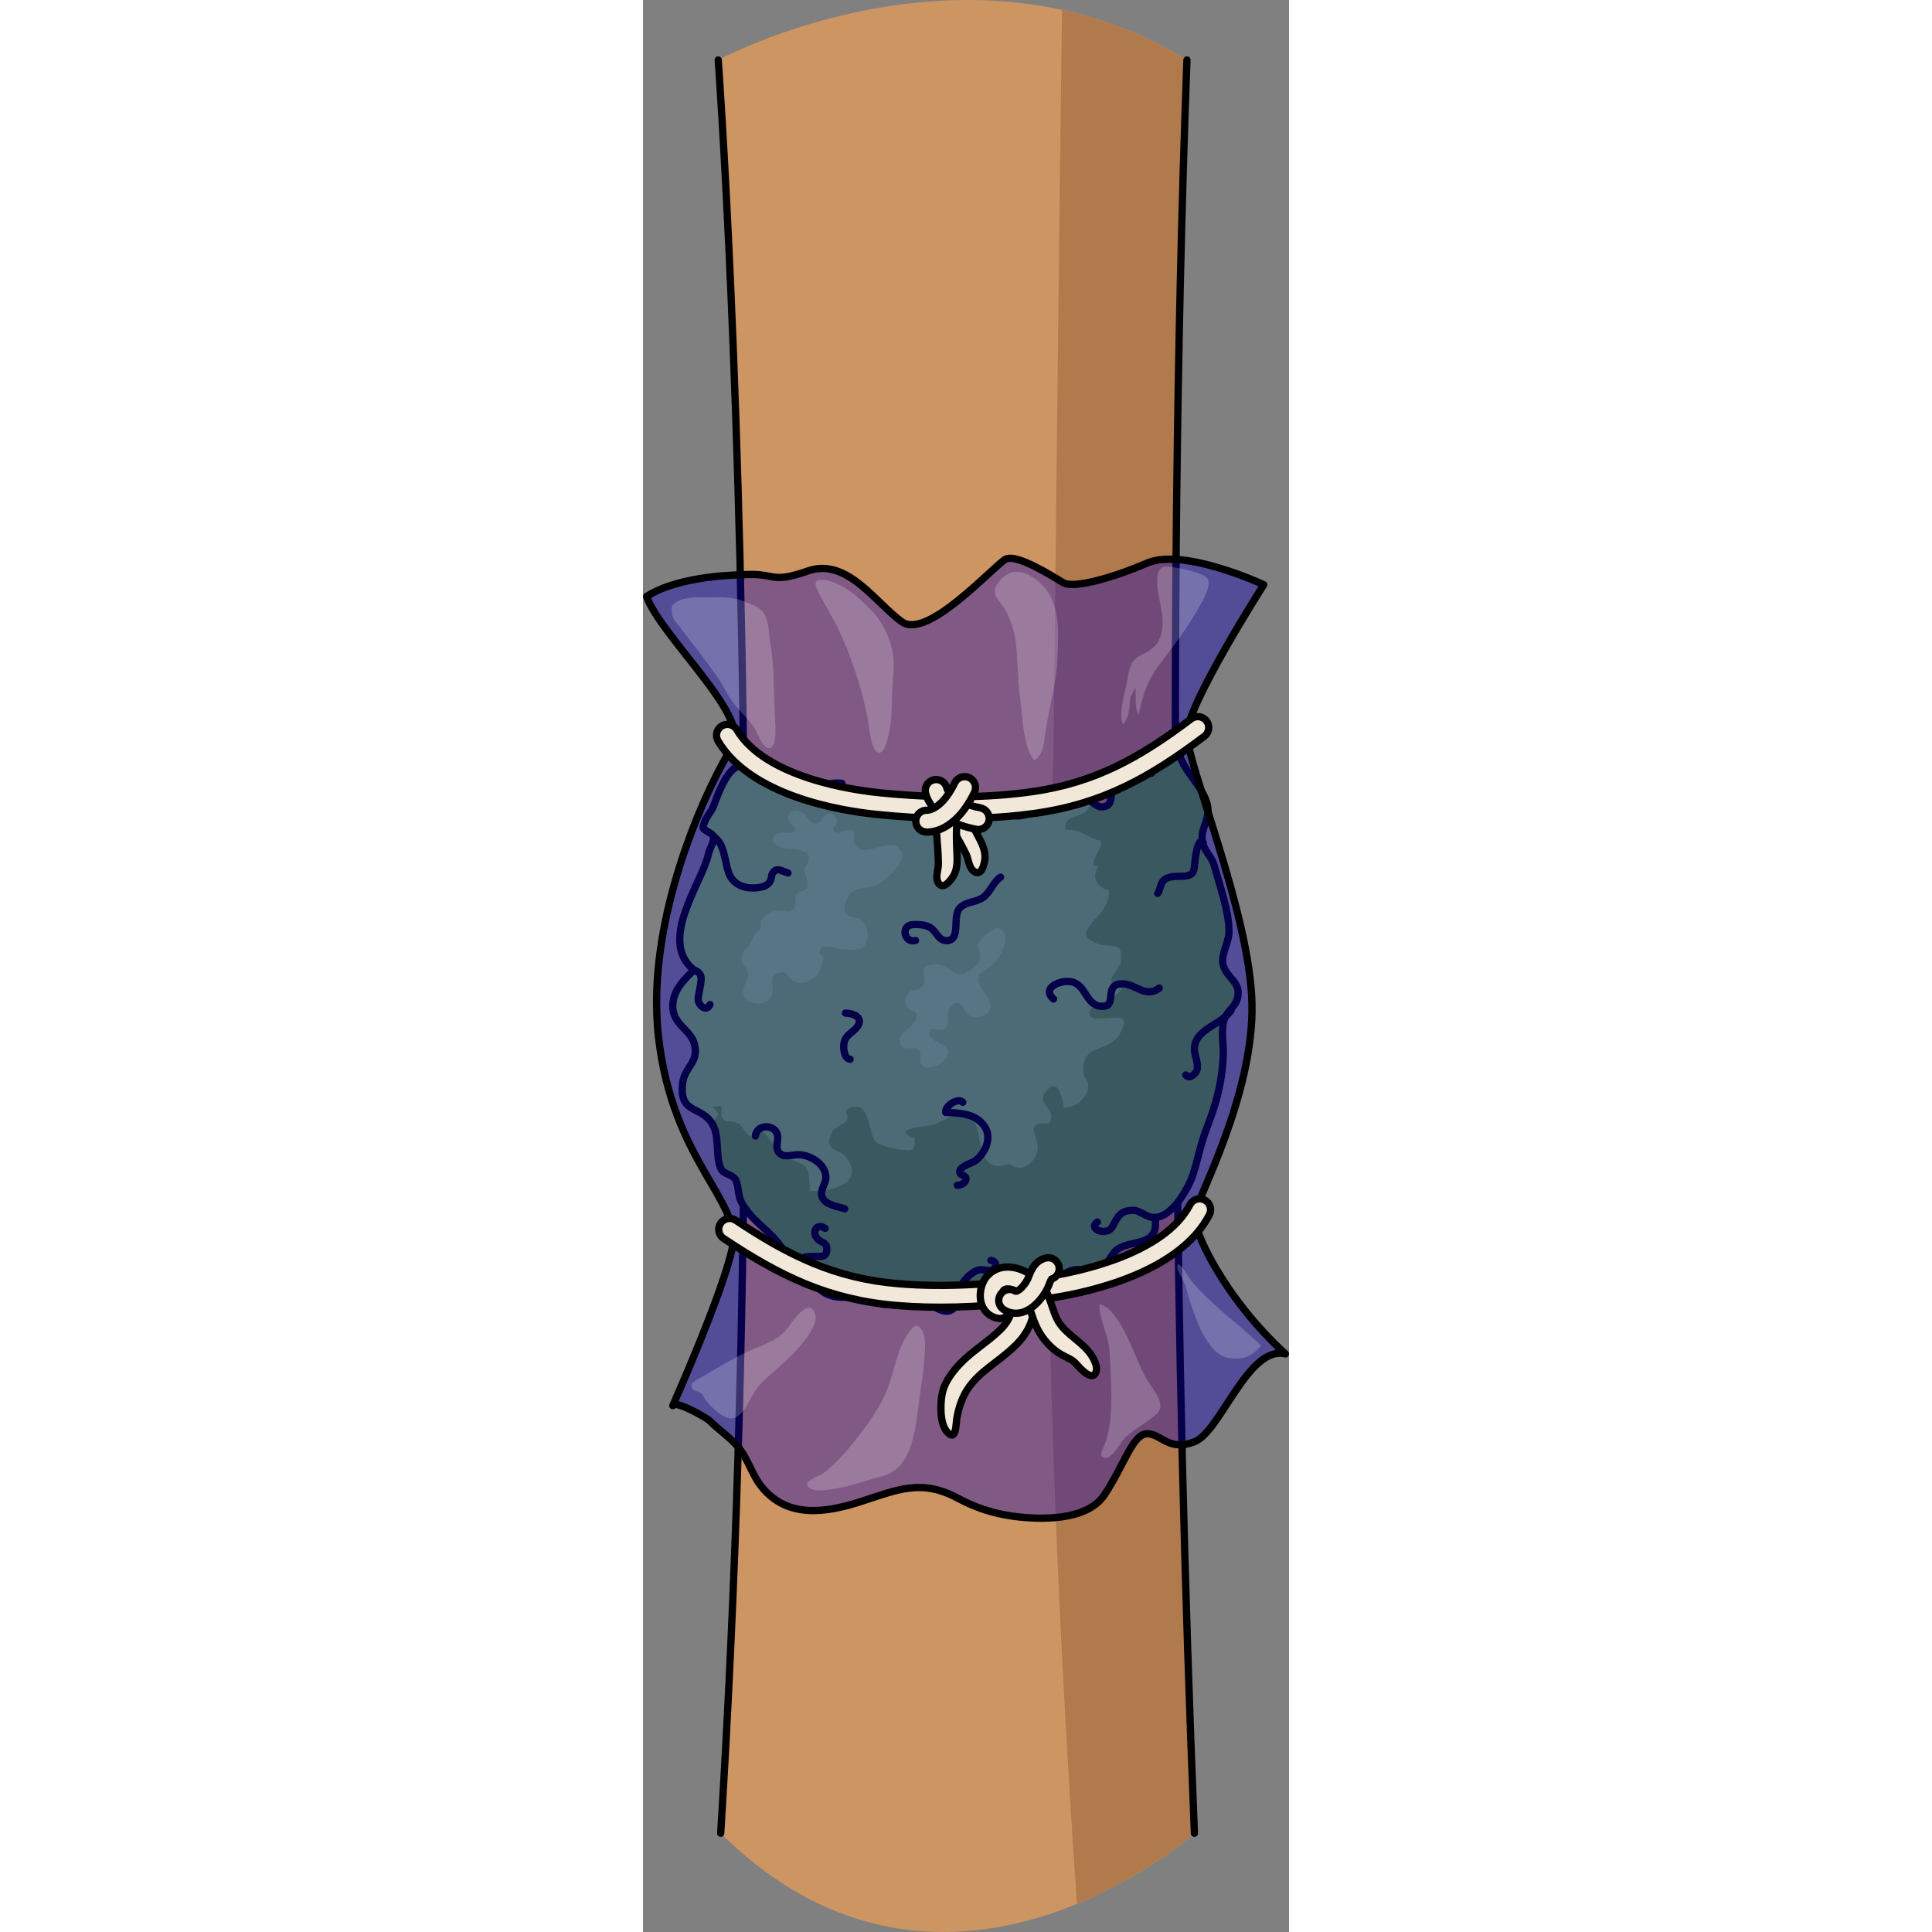 <?xml version="1.0" encoding="utf-8"?>
<!-- Created by: Science Figures, www.sciencefigures.org, Generator: Science Figures Editor -->
<!DOCTYPE svg PUBLIC "-//W3C//DTD SVG 1.1//EN" "http://www.w3.org/Graphics/SVG/1.1/DTD/svg11.dtd">
<svg version="1.1" id="Layer_1" xmlns="http://www.w3.org/2000/svg" xmlns:xlink="http://www.w3.org/1999/xlink" 
	 width="800px" height="800px" viewBox="0 0 88.679 265.187" enable-background="new 0 0 88.679 265.187"
	 xml:space="preserve">
<rect x="0" y="0" width="88.679" height="265.187" fill="#808080" stroke="none"/>
<g>
	<g>
		<path fill="#CD9562" d="M46.176,156.697c-11.344,0.639-23.257-2.29-32.257-9.407c-0.099,31.698-0.965,67.333-3.248,104.344
			c30.799,30.493,65.021,0,65.021,0s-1.906-43.963-2.467-103.357C65.289,153.514,55.505,156.172,46.176,156.697z"/>
		<path fill="#B17A4C" d="M55.537,155.45c-0.003,23.828,0.801,58.914,4.029,105.874c9.734-4.006,16.125-9.69,16.125-9.69
			s-1.906-43.963-2.467-103.357C67.925,151.774,61.804,154.124,55.537,155.45z"/>
		<ellipse fill="#B17A4C" cx="43.627" cy="147.138" rx="29.708" ry="13.196"/>
		
			<ellipse fill="none" stroke="#000000" stroke-linecap="round" stroke-linejoin="round" stroke-miterlimit="10" cx="43.627" cy="147.138" rx="29.708" ry="13.196"/>
		<path fill="#F7BE60" d="M18.057,122.114v23.421c0,6.274,11.448,11.358,25.57,11.358c14.124,0,25.572-5.084,25.572-11.358v-23.421
			H18.057z"/>
		<path fill="none" stroke="#000000" stroke-linecap="round" stroke-linejoin="round" stroke-miterlimit="10" d="M18.057,122.114
			v23.421c0,6.274,11.448,11.358,25.57,11.358c14.124,0,25.572-5.084,25.572-11.358v-23.421H18.057z"/>
		<path fill="none" stroke="#000000" stroke-linecap="round" stroke-linejoin="round" stroke-miterlimit="10" d="M75.691,251.634
			c-1.379-33.948-2.195-67.431-2.454-101.944"/>
		<path fill="none" stroke="#000000" stroke-linecap="round" stroke-linejoin="round" stroke-miterlimit="10" d="M13.916,148.651
			c-0.13,34.348-1.13,68.698-3.245,102.982"/>
		<path fill="#CD9562" d="M20.716,129.128c8.378,5.23,17.716,7.152,27.503,6.077c8.687-0.954,18.351-3.835,24.935-9.93
			c-0.25-36.055,0.026-77.048,1.511-117.039c-30.113-18.531-64.334,0-64.334,0s3.48,47.412,3.597,115.056
			C15.875,125.55,18.146,127.524,20.716,129.128z"/>
		<path fill="#B17A4C" d="M73.153,125.275c-0.25-36.055,0.026-77.048,1.511-117.039c-5.649-3.476-11.444-5.647-17.13-6.883
			c-0.153,7.093-0.937,78.622-1.187,101.593c-0.021,1.963-0.646,12.163-0.784,30.995C62.016,132.41,68.39,129.686,73.153,125.275z"
			/>
		<path fill="none" stroke="#000000" stroke-linecap="round" stroke-linejoin="round" stroke-miterlimit="10" d="M10.33,8.236
			c0,0,3.48,47.412,3.597,115.056c1.948,2.258,4.22,4.232,6.789,5.836c8.378,5.23,17.716,7.152,27.503,6.077
			c8.687-0.954,18.351-3.835,24.935-9.93c-0.25-36.055,0.026-77.048,1.511-117.039"/>
		<path fill="#75B34B" d="M9.702,110.611c-0.339,0.954-1.185,1.513-1.46,2.971c-0.063,0.325,1.512,0.888,1.479,1.287
			c-0.079,1.049-0.556,1.518-0.736,2.367c-0.821,3.876-7.014,11.89-1.991,15.905c-1.376,1.359-2.876,2.795-2.903,4.92
			c-0.035,2.564,2.429,3.237,2.956,5.197c0.741,2.749-1.471,3.009-1.652,5.827c-0.236,3.661,2.343,2.763,3.919,4.87
			c1.353,1.809,0.532,4.622,1.392,6.482c0.357,0.777,1.729,0.771,2.068,1.604c0.395,0.967,0.231,1.984,0.729,2.945
			c1.805,3.492,5.908,4.688,6.582,8.945c3.754-0.762,2.78,2.238,4.709,3.438c2.139,1.332,4.285,0.308,6.582,0.369
			c1.641,3.082,4.162-0.412,5.908-0.193c1.008,0.126,5.262,5.283,6.075,0.193c2.887-0.559,4.767,1.008,7.686,0.345
			c0.72-0.163,0.959-1.411,1.611-1.669c0.819-0.323,1.4,0.763,2.056,0.454c1.323-0.62,2.809-2.036,4.083-2.478
			c1.337-0.463,2.611,0.537,3.704,0.03c1.337-0.624,1.648-2.297,2.729-2.999c2.033-1.323,5.646-0.223,5.071-4.312
			c2.114-0.086,4.022-3.143,4.837-4.962c0.543-1.207,0.896-2.78,1.235-4.072c0.526-2,0.866-2.829,1.522-4.612
			c0.995-2.701,1.61-5.436,1.757-8.442c0.075-1.554-0.312-3.326,0.062-4.83c0.432-1.738,2.158-2.072,1.969-4.184
			c-0.126-1.395-1.766-2.124-2.062-3.656c-0.286-1.493,0.81-2.888,0.817-4.511c0.012-2.707-1.204-6.05-2.012-8.996
			c-0.415-1.518-1.465-1.869-1.663-3.662c-0.164-1.477,1.04-2.708,0.745-4.481c-0.482-2.894-3.784-4.999-4.063-8.106
			c-0.692-0.207-2.042-0.201-2.727,0.011c-0.329,1.182-0.875,2.259-0.949,3.542c-2.266-0.111-3.464,0.931-5.168,2.184
			c-0.481,0.354-0.104,1.948-0.979,2.287c-1.486,0.577-1.879-0.947-3.184-1.062c-3.037-0.263-3.571,0.655-6.105,1.633
			c-3.254,1.257-3.077,0.94-6.043-0.193c-2.619-1.002-1.84-0.967-4.482-0.592c-2.031,0.289-3.715,0.409-5.827,0.297
			c-3.141-0.168-9.826,1.086-10.688-3.196c-3.405-0.288-3.806,2.151-7.191,0.263C14.247,104.505,12.533,102.673,9.702,110.611z"/>
		<g>
			<path fill="#569323" d="M6.877,152.219c-0.367-0.46-0.742-0.862-1.131-1.025C6.019,151.669,6.419,151.964,6.877,152.219z"/>
			<path fill="#569323" d="M80.436,127.844c0.012-2.707-1.204-6.05-2.012-8.996c-0.415-1.518-1.465-1.869-1.663-3.662
				c-0.164-1.477,1.04-2.708,0.745-4.481c-0.482-2.894-3.784-4.999-4.063-8.106c-0.692-0.207-2.042-0.201-2.727,0.011
				c-0.329,1.182-0.875,2.259-0.949,3.542c-2.266-0.111-3.464,0.931-5.168,2.184c-0.481,0.354-0.104,1.948-0.979,2.287
				c-1.084,0.422-1.588-0.277-2.289-0.729c0.125,2.794-3.923,1.524-3.303,4.036c1.905-0.277,2.995,1.171,4.816,1.45
				c0.168,1.423-1.116,2.052-1.007,3.458c0.243,0.069,0.453-0.004,0.689,0.074c-1.015,1.313-0.26,3.022,1.407,3.273
				c0.556,3.583-5.877,5.626-1.667,7.309c1.999,0.799,3.77-0.61,3.283,2.662c-0.113,0.77-3.026,3.357,0.287,2.816
				c0.062,2.464-4.955,2.604-4.528,4.261c0.463,1.804,6.797-1.536,4.024,2.843c-1.599,2.529-4.879,1.024-4.911,4.834
				c-0.01,1.187,0.98,1.25,0.625,2.722c-0.322,1.324-1.96,2.534-3.294,2.409c-0.124-1.272-0.776-4.448-2.495-2.143
				c-1.348,1.808,1.708,2.21,0.503,4.32c-3.622-0.357-1.482,1.846-1.566,3.309c-0.11,1.877-2.085,3.666-3.905,2.217
				c-5.479,1.968-2.91-6.249-6.188-7.129c-0.733-0.196-3.504,1.729-4.629,1.856c-0.897,0.101-5.573,0.493-2.218,1.74
				c0.322,2.265-1.062,1.55-1.919,1.595c-0.227,0.012-2.879-0.631-3.203-0.894c-1.426-1.155-0.678-6.661-4.336-4.504
				c1.033,2.207-1.28,1.673-1.946,3.152c-1.108,2.46,0.954,2,1.985,3.259c2.604,3.181-1.186,4.833-4.933,4.654
				c-0.177-3.696-0.089-3.248-3.035-4.581c-1.798-0.813-2.685-3.608-4.31-4.054c-0.462,2.846-1.82-0.254-2.272-0.524
				c-1.402-0.841-2.984,0.35-2.437-2.464c-0.508-0.083-0.789-0.019-1.237,0.151c0.383,0.307,0.5,0.569,0.769,0.91
				c-0.34,0.663-0.665,1.03-0.975,1.188c1.21,1.811,0.459,4.524,1.297,6.338c0.357,0.777,1.729,0.771,2.068,1.604
				c0.395,0.967,0.231,1.984,0.729,2.945c1.805,3.492,5.908,4.688,6.582,8.945c3.754-0.762,2.78,2.238,4.709,3.438
				c2.139,1.332,4.285,0.308,6.582,0.369c1.641,3.082,4.162-0.412,5.908-0.193c1.008,0.126,5.262,5.283,6.075,0.193
				c2.887-0.559,4.767,1.008,7.686,0.345c0.72-0.163,0.959-1.411,1.611-1.669c0.819-0.323,1.4,0.763,2.056,0.454
				c1.323-0.62,2.809-2.036,4.083-2.478c1.337-0.463,2.611,0.537,3.704,0.03c1.337-0.624,1.648-2.297,2.729-2.999
				c2.033-1.323,5.646-0.223,5.071-4.312c2.114-0.086,4.022-3.143,4.837-4.962c0.543-1.207,0.896-2.78,1.235-4.072
				c0.526-2,0.866-2.829,1.522-4.612c0.995-2.701,1.61-5.436,1.757-8.442c0.075-1.554-0.312-3.326,0.062-4.83
				c0.432-1.738,2.158-2.072,1.969-4.184c-0.126-1.395-1.766-2.124-2.062-3.656C79.332,130.861,80.428,129.467,80.436,127.844z"/>
		</g>
		<path fill="none" stroke="#000000" stroke-linecap="round" stroke-linejoin="round" stroke-miterlimit="10" d="M9.702,110.611
			c-0.339,0.954-1.185,1.513-1.46,2.971c-0.063,0.325,1.512,0.888,1.479,1.287c-0.079,1.049-0.556,1.518-0.736,2.367
			c-0.821,3.876-7.014,11.89-1.991,15.905c-1.376,1.359-2.876,2.795-2.903,4.92c-0.035,2.564,2.429,3.237,2.956,5.197
			c0.741,2.749-1.471,3.009-1.652,5.827c-0.236,3.661,2.343,2.763,3.919,4.87c1.353,1.809,0.532,4.622,1.392,6.482
			c0.357,0.777,1.729,0.771,2.068,1.604c0.395,0.967,0.231,1.984,0.729,2.945c1.805,3.492,5.908,4.688,6.582,8.945
			c3.754-0.762,2.78,2.238,4.709,3.438c2.139,1.332,4.285,0.308,6.582,0.369c1.641,3.082,4.162-0.412,5.908-0.193
			c1.008,0.126,5.262,5.283,6.075,0.193c2.887-0.559,4.767,1.008,7.686,0.345c0.72-0.163,0.959-1.411,1.611-1.669
			c0.819-0.323,1.4,0.763,2.056,0.454c1.323-0.62,2.809-2.036,4.083-2.478c1.337-0.463,2.611,0.537,3.704,0.03
			c1.337-0.624,1.648-2.297,2.729-2.999c2.033-1.323,5.646-0.223,5.071-4.312c2.114-0.086,4.022-3.143,4.837-4.962
			c0.543-1.207,0.896-2.78,1.235-4.072c0.526-2,0.866-2.829,1.522-4.612c0.995-2.701,1.61-5.436,1.757-8.442
			c0.075-1.554-0.312-3.326,0.062-4.83c0.432-1.738,2.158-2.072,1.969-4.184c-0.126-1.395-1.766-2.124-2.062-3.656
			c-0.286-1.493,0.81-2.888,0.817-4.511c0.012-2.707-1.204-6.05-2.012-8.996c-0.415-1.518-1.465-1.869-1.663-3.662
			c-0.164-1.477,1.04-2.708,0.745-4.481c-0.482-2.894-3.784-4.999-4.063-8.106c-0.692-0.207-2.042-0.201-2.727,0.011
			c-0.329,1.182-0.875,2.259-0.949,3.542c-2.266-0.111-3.464,0.931-5.168,2.184c-0.481,0.354-0.104,1.948-0.979,2.287
			c-1.486,0.577-1.879-0.947-3.184-1.062c-3.037-0.263-3.571,0.655-6.105,1.633c-3.254,1.257-3.077,0.94-6.043-0.193
			c-2.619-1.002-1.84-0.967-4.482-0.592c-2.031,0.289-3.715,0.409-5.827,0.297c-3.141-0.168-9.826,1.086-10.688-3.196
			c-3.405-0.288-3.806,2.151-7.191,0.263C14.247,104.505,12.533,102.673,9.702,110.611z"/>
		<path fill="none" stroke="#000000" stroke-linecap="round" stroke-linejoin="round" stroke-miterlimit="10" d="M20.084,173.934
			c2.459-2.789,4.884-0.433,5.127-2.193c0.19-1.388-0.76-0.981-1.377-1.845c-0.673-0.939,0.107-2.037,1.16-1.295"/>
		<path fill="none" stroke="#000000" stroke-linecap="round" stroke-linejoin="round" stroke-miterlimit="10" d="M27.68,165.915
			c-0.91-0.32-2.535-0.504-3.021-1.472c-0.5-0.995,0.429-1.847,0.448-2.798c0.034-1.866-2.253-3.223-3.897-3.148
			c-0.916,0.041-2.157,0.505-2.691-0.529c-0.351-0.676,0.167-1.645-0.099-2.344c-0.536-1.414-2.872-1.233-2.986,0.301"/>
		<path fill="none" stroke="#000000" stroke-linecap="round" stroke-linejoin="round" stroke-miterlimit="10" d="M43.148,162.692
			c0.438,0.04,1.19-0.323,1.19-0.86c-0.001-0.587-0.757-0.452-0.847-0.881c-0.184-0.874,1.634-1.229,2.207-1.691
			c1.308-1.059,2.219-3.066,1.219-4.596c-1.213-1.853-3.428-1.889-5.364-1.976c-0.135-0.902,1.757-2.094,2.347-1.383"/>
		<path fill="none" stroke="#000000" stroke-linecap="round" stroke-linejoin="round" stroke-miterlimit="10" d="M28.432,145.396
			c-0.762-0.071-0.939-1.354-0.865-2.02c0.125-1.13,0.766-1.355,1.512-2.068c1.312-1.254,0.404-2.183-1.292-2.25"/>
		<path fill="none" stroke="#000000" stroke-linecap="round" stroke-linejoin="round" stroke-miterlimit="10" d="M6.994,133.142
			c1.457,0.46,0.935,1.622,0.73,2.99c-0.101,0.678-0.337,1.304,0.187,1.854c0.461,0.488,0.974,0.594,1.291-0.108"/>
		<path fill="none" stroke="#000000" stroke-linecap="round" stroke-linejoin="round" stroke-miterlimit="10" d="M76.88,115.64
			c-0.71-0.806-1.047,1.985-1.104,2.475c-0.154,1.347-0.035,2.019-1.474,2.145c-0.906,0.079-2.017-0.124-2.771,0.534
			c-0.572,0.498-0.484,1.306-0.881,1.829"/>
		<path fill="none" stroke="#000000" stroke-linecap="round" stroke-linejoin="round" stroke-miterlimit="10" d="M80.748,138.629
			c-1.259,2.052-5.169,2.592-5.051,5.479c0.033,0.824,0.613,1.964,0.33,2.793c-0.208,0.603-1.143,1.271-1.511,0.646"/>
		<path fill="none" stroke="#000000" stroke-linecap="round" stroke-linejoin="round" stroke-miterlimit="10" d="M70.865,135.62
			c-2.09,1.572-3.43-0.966-5.583-0.535c-1.993,0.398-0.041,3.395-2.581,3.015c-1.771-0.266-1.904-2.517-3.461-3.21
			c-1.463-0.651-4.793,0.604-2.878,2.234"/>
		<path fill="none" stroke="#000000" stroke-linecap="round" stroke-linejoin="round" stroke-miterlimit="10" d="M70.298,167.113
			c-1.099,0.123-2.012-1.024-3.096-0.984c-1.144,0.043-1.636,0.3-2.244,1.284c-0.509,0.821-0.546,1.566-1.718,1.616
			c-0.853,0.036-1.826-0.626-0.861-1.288"/>
		<path fill="none" stroke="#000000" stroke-linecap="round" stroke-linejoin="round" stroke-miterlimit="10" d="M43.358,177.741
			c0-1.627,1.698-3.143,2.696-3.426c0.519-0.146,1.479,0.245,1.928-0.017c0.606-0.352,0.611-1.161-0.215-1.294"/>
		<path fill="none" stroke="#000000" stroke-linecap="round" stroke-linejoin="round" stroke-miterlimit="10" d="M9.857,114.945
			c1.373,1.071,1.313,3.12,1.891,4.809c0.59,1.729,2.299,2.315,4.069,2.079c0.591-0.079,1.168-0.218,1.558-0.743
			c0.327-0.439,0.17-0.855,0.443-1.266c0.587-0.872,1.267-0.21,2.086,0"/>
		<path fill="none" stroke="#000000" stroke-linecap="round" stroke-linejoin="round" stroke-miterlimit="10" d="M49.084,120.398
			c-0.943,0.582-1.377,1.979-2.295,2.707c-0.975,0.771-2.354,0.6-3.26,1.474c-1.142,1.101,0.172,4.337-1.714,4.528
			c-1.204,0.121-1.48-1.146-2.293-1.726c-0.618-0.439-1.657-0.507-2.397-0.479c-1.857,0.073-1.257,2.605,0.287,2.202"/>
		<path fill="#87C563" d="M20.051,112.781c0.235,0.644,1.398,0.879,0.676,1.402c-0.48,0.347-1.459-0.046-2.039,0.185
			c-1.795,0.712-0.569,1.726,0.579,1.992c1.267,0.296,4.312,0,3.322,2.162c-0.404,0.885-0.493,0.509-0.317,1.44
			c0.085,0.453,0.58,1.451,0.277,1.925c-0.316,0.497-1.179,0.337-1.518,0.916c-0.276,0.472,0.024,1.046-0.14,1.528
			c-0.466,1.374-1.641,0.512-2.692,0.694c-1.137,0.195-2.46,1.114-1.948,2.413c-1.177,0.637-1.039,1.336-1.655,2.321
			c-0.352,0.565-0.862,0.667-1.024,1.436c-0.214,1.025,0.405,1.138,0.731,2.034c0.429,1.18-0.824,2.12-0.473,3.314
			c0.491,1.666,3.19,1.559,3.865,0.121c0.578-1.232-0.861-2.727,1.107-3.155c1.165-0.253,0.998,0.582,1.842,1.104
			c0.885,0.549,1.942,0.304,2.726-0.297c0.655-0.504,0.884-0.99,1.104-1.762c0.1-0.351,0.293-0.75,0.221-1.124
			c-0.048-0.249-0.477-0.493-0.468-0.701c0.069-1.539,2.05-0.512,2.89-0.484c1.398,0.044,3.12,0.635,3.615-1.156
			c0.273-0.993,0.01-2.248-0.898-2.825c-0.785-0.498-1.664-0.162-2.066-1.151c-0.359-0.886,0.176-1.891,0.78-2.505
			c0.982-0.996,2.134-0.603,3.347-1.08c1.212-0.478,4.365-3.227,3.566-4.684c-1.257-2.287-4.719,0.963-6.19-0.671
			c-0.932-1.035,0.778-2.548-1.572-2.196c-0.576,0.087-1.021,0.677-1.456,0.101c-0.439-0.581,0.203-0.546,0.322-1.087
			c0.279-1.266-1.045-1.688-1.748-0.896c-0.411,0.463-0.336,0.864-1.052,0.928c-0.919,0.082-1.119-0.819-1.621-1.275
			C21.16,110.857,19.468,111.186,20.051,112.781z"/>
		<path fill="#87C563" d="M37.566,139.57c0.08-1.013-0.604-0.623-1.123-1.104c-0.561-0.52-0.584-1.334-0.094-2.025
			c0.505-0.713,0.885-0.41,1.5-0.684c2.08-0.927-0.739-2.735,1.677-3.358c2.302-0.595,3.061,2.302,5.139,0.95
			c0.761-0.493,1.59-1.087,1.651-2.06c0.04-0.633-0.49-1.209-0.285-1.841c0.152-0.476,1.16-1.232,1.54-1.528
			c0.515-0.403,1.214-0.895,1.854-0.125c1.056,1.271-0.488,3.595-1.294,4.486c-0.533,0.591-1.506,0.913-1.919,1.453
			c-0.579,0.757,0.108,1.536,0.508,2.301c0.402,0.77,1.293,1.692,0.864,2.623c-0.379,0.825-1.917,1.24-2.688,0.805
			c-0.912-0.513-1.275-2.974-2.756-1.195c-0.797,0.958,0.381,2.624-0.968,3.058c-0.474,0.152-2.334-0.576-1.827,0.818
			c0.438,1.204,3.692,1.142,2.098,3.301c-0.632,0.858-2.809,1.694-3.354,0.389c-0.185-0.447,0.194-1.121-0.112-1.535
			c-0.699-0.945-2.303,0.237-2.701-1.106C34.828,141.686,37.456,140.999,37.566,139.57z"/>
	</g>
	<path opacity="0.4" fill="#1100B9" d="M13.527,78.904c0,0-8.441,0-13.027,2.968c1.888,5.396,14.415,16.599,11.794,20.574
		S0.229,125.155,2.118,142.228s11.448,22.687,10.176,28.917c-1.272,6.229-8.2,21.78-8.205,21.788c0.35-0.783,4.62,1.643,5.073,2.095
		c1.26,1.258,2.732,2.21,3.884,3.567c1.396,1.644,1.917,3.886,3.298,5.555c3.562,4.306,8.76,3.493,13.51,1.97
		c5.096-1.635,8.335-3.169,13.366-0.473c2.361,1.266,4.813,2.085,7.472,2.456c3.71,0.519,10.217,0.718,12.633-2.898
		c2.732-4.089,3.892-8.405,5.875-8.405s2.907,2.473,6.492,1.102s7.36-13.315,12.487-12.064
		c-8.633-7.922-12.835-17.287-12.487-19.214c0.347-1.927,8.171-16.39,7.901-28.853s-8.954-32.966-8.929-37.013
		c0.024-4.047,10.547-20.504,10.547-20.504s-10.98-5.125-16.012-2.967s-10.157,3.507-11.506,2.697s-6.38-4.027-7.911-3.228
		s-10.669,11.051-14.193,8.623s-7.495-8.901-12.929-7.014S18.405,78.521,13.527,78.904z"/>
	<path fill="none" stroke="#000000" stroke-linecap="round" stroke-linejoin="round" stroke-miterlimit="10" d="M13.527,78.904
		c0,0-8.441,0-13.027,2.968c1.888,5.396,14.415,16.599,11.794,20.574S0.229,125.155,2.118,142.228s11.448,22.687,10.176,28.917
		c-1.272,6.229-8.2,21.78-8.205,21.788c0.35-0.783,4.62,1.643,5.073,2.095c1.26,1.258,2.732,2.21,3.884,3.567
		c1.396,1.644,1.917,3.886,3.298,5.555c3.562,4.306,8.76,3.493,13.51,1.97c5.096-1.635,8.335-3.169,13.366-0.473
		c2.361,1.266,4.813,2.085,7.472,2.456c3.71,0.519,10.217,0.718,12.633-2.898c2.732-4.089,3.892-8.405,5.875-8.405
		s2.907,2.473,6.492,1.102s7.36-13.315,12.487-12.064c-8.633-7.922-12.835-17.287-12.487-19.214
		c0.347-1.927,8.171-16.39,7.901-28.853s-8.954-32.966-8.929-37.013c0.024-4.047,10.547-20.504,10.547-20.504
		s-10.98-5.125-16.012-2.967s-10.157,3.507-11.506,2.697s-6.38-4.027-7.911-3.228s-10.669,11.051-14.193,8.623
		s-7.495-8.901-12.929-7.014S18.405,78.521,13.527,78.904z"/>
	<path fill="#F2E8D9" stroke="#000000" stroke-miterlimit="10" d="M42.438,196.977c-0.166,0.024-0.384-0.091-0.672-0.417
		c-0.865-0.982-0.908-2.733-0.849-3.963c0.081-1.651,0.489-2.727,1.496-4.096c1.203-1.638,2.684-2.775,4.114-3.876
		c0.943-0.726,1.836-1.411,2.629-2.22c1.025-1.041,1.528-2.146,1.583-3.476l0.017-0.319c0.021-0.355,0.066-1.17-0.039-1.459
		c-0.514-0.604-0.47-1.511,0.113-2.061c0.602-0.569,1.551-0.543,2.12,0.06c0.949,1.004,0.86,2.584,0.8,3.629l-0.014,0.277
		c-0.086,2.087-0.885,3.871-2.44,5.452c-0.939,0.956-1.956,1.738-2.939,2.494c-1.324,1.018-2.574,1.979-3.526,3.275
		c-0.984,1.337-1.467,2.804-1.757,4.419C42.978,195.234,42.999,196.896,42.438,196.977z"/>
	<path fill="#F2E8D9" stroke="#000000" stroke-miterlimit="10" d="M38.843,179.406c-1.34-0.033-2.646-0.103-3.924-0.206
		c-9.487-0.771-16.162-4.096-23.854-9.208c-0.689-0.457-0.878-1.389-0.419-2.079s1.392-0.878,2.079-0.419
		c7.295,4.848,13.593,7.996,22.438,8.716c6.228,0.508,13.256,0.142,20.903-1.085c3.57-0.572,15.494-2.968,19.016-9.769
		c0.379-0.736,1.284-1.024,2.022-0.642c0.734,0.382,1.021,1.286,0.641,2.021c-4.052,7.826-16.179,10.545-21.204,11.352
		C50.213,179.102,44.278,179.543,38.843,179.406z"/>
	<path fill="#F2E8D9" stroke="#000000" stroke-miterlimit="10" d="M49.876,112.078c1.336-0.109,2.637-0.256,3.905-0.434
		c9.428-1.324,15.896-5.029,23.279-10.58c0.661-0.496,0.796-1.438,0.297-2.101s-1.441-0.796-2.1-0.297
		c-7.001,5.263-13.106,8.773-21.892,10.008c-6.188,0.87-13.227,0.913-20.931,0.134c-3.601-0.365-15.642-2.062-19.554-8.646
		c-0.422-0.713-1.342-0.948-2.056-0.522c-0.711,0.424-0.944,1.344-0.522,2.055c4.502,7.578,16.766,9.585,21.829,10.098
		C38.509,112.437,44.458,112.532,49.876,112.078z"/>
	<path fill="#F2E8D9" stroke="#000000" stroke-miterlimit="10" d="M45.522,113.854c-0.6-1.173-1.138-2.341-1.577-3.575
		c-0.366-1.028-1.573-0.85-1.991,0.073c-0.544,1.199-0.011,2.503,0.594,3.566c0.627,1.102,1.254,2.187,1.809,3.332
		c0.354,0.729,0.34,1.741,0.996,2.284c1.105,0.915,1.513-0.923,1.584-1.687c0.111-1.197-0.558-2.36-1.095-3.38
		C45.733,114.264,45.628,114.059,45.522,113.854z"/>
	<path fill="#F2E8D9" stroke="#000000" stroke-miterlimit="10" d="M43.05,115.99c-0.043-1.317-0.031-2.604,0.098-3.907
		c0.107-1.087-1.063-1.438-1.834-0.782c-1.002,0.854-1.076,2.26-0.982,3.479c0.098,1.264,0.203,2.513,0.217,3.785
		c0.01,0.81-0.436,1.72-0.072,2.491c0.609,1.299,1.762-0.19,2.152-0.852c0.609-1.035,0.5-2.373,0.449-3.523
		C43.066,116.449,43.06,116.219,43.05,115.99z"/>
	<g>
		<path fill="#F2E8D9" stroke="#000000" stroke-miterlimit="10" d="M40.246,108.5c0,0,0.444,2.825,5.782,3.859"/>
		<path fill="#F2E8D9" stroke="#000000" stroke-miterlimit="10" d="M46.03,113.859c-0.095,0-0.191-0.009-0.287-0.027
			c-6.192-1.2-6.917-4.703-6.979-5.099c-0.129-0.818,0.43-1.587,1.248-1.715c0.811-0.125,1.553,0.406,1.706,1.194
			c0.035,0.119,0.633,1.906,4.595,2.674c0.813,0.157,1.345,0.944,1.188,1.758C47.362,113.361,46.734,113.859,46.03,113.859z"/>
		<path fill="#F2E8D9" stroke="#000000" stroke-miterlimit="10" d="M45.599,108.485c-0.023,0.091-0.058,0.181-0.1,0.271
			c-2.739,5.682-6.312,5.487-6.711,5.447c-0.824-0.086-1.424-0.821-1.339-1.645c0.085-0.816,0.788-1.398,1.589-1.346
			c0.125-0.004,2.006-0.125,3.759-3.76c0.358-0.747,1.255-1.061,2.003-0.7C45.457,107.069,45.778,107.804,45.599,108.485z"/>
	</g>
	<path fill="#F2E8D9" stroke="#000000" stroke-miterlimit="10" d="M56.865,181.117c0.963,1.854,3.028,2.813,4.316,4.399
		c0.52,0.64,1.355,1.984,0.982,2.867c-0.521,1.238-2.084-0.484-2.561-1.028c-0.696-0.792-1.205-0.894-2.103-1.383
		c-1.352-0.738-2.59-2.106-3.299-3.474c-0.398-0.769-0.657-1.54-0.908-2.285c-0.194-0.578-0.377-1.123-0.611-1.622
		c-0.298-0.638-1.387-1.498-2.344-1.654c-0.57-0.089-0.768,0.117-0.843,0.196c-0.144,0.167-0.241,0.654-0.188,0.881
		c0.779,0.178,1.301,0.943,1.154,1.737c-0.149,0.813-0.911,1.353-1.733,1.207c-1.094-0.201-1.917-0.921-2.259-1.975
		c-0.418-1.283-0.051-2.968,0.852-3.918c0.883-0.927,2.123-1.312,3.499-1.09c1.86,0.303,3.829,1.74,4.579,3.343
		c0.307,0.653,0.526,1.307,0.738,1.938C56.361,179.925,56.573,180.555,56.865,181.117z"/>
	<path fill="#F2E8D9" stroke="#000000" stroke-miterlimit="10" d="M50.916,180.247c-0.491-0.044-0.964-0.211-1.403-0.495
		c-0.695-0.45-0.895-1.378-0.443-2.073c0.451-0.696,1.38-0.893,2.074-0.444c0.327,0.063,1.121-0.626,1.628-1.607
		c0.08-0.152,0.145-0.322,0.212-0.496c0.303-0.771,0.814-2.062,2.267-2.447c0.802-0.209,1.622,0.265,1.835,1.065
		c0.207,0.78-0.241,1.58-1.006,1.817c-0.091,0.124-0.223,0.459-0.306,0.666c-0.105,0.272-0.215,0.54-0.34,0.777
		c-0.617,1.194-1.887,2.732-3.428,3.139C51.639,180.247,51.272,180.279,50.916,180.247z"/>
	<path opacity="0.2" fill="#FFFFFF" d="M51.419,91.389c0.069,1.4,0.13,2.803,0.324,4.194c0.338,2.432,0.386,6.877,1.957,8.819
		c1.293-0.896,1.32-2.263,1.516-3.703c0.47-3.47,1.563-6.938,1.689-10.44c0.143-3.903,0.471-8.292-3.104-10.812
		c-1.68-1.184-3.32-1.472-4.795,0.227c-1.692,1.948,0.016,2.622,0.902,4.348c0.596,1.159,1.094,2.756,1.255,4.046
		C51.302,89.17,51.363,90.278,51.419,91.389z"/>
	<path opacity="0.2" fill="#FFFFFF" d="M66.471,93.418c0.289-1.527,0.405-2.763,1.78-3.429c1.817-0.879,2.782-1.663,3.038-3.814
		c0.259-2.176-0.721-4.274-0.715-6.446c0.006-2.01,0.816-2.166,2.731-1.791c0.843,0.165,3.632,0.689,4.191,1.494
		c0.751,1.079-1.331,4.161-1.896,5.137c-1.4,2.421-3.354,4.762-4.979,7.029c-1.511,2.109-2.056,4.006-2.597,6.563
		c-0.558-1.043-0.348-2.566-0.412-3.771c0.002,0.048-0.6,1.007-0.656,1.22c-0.188,0.692-0.113,1.432-0.279,2.123
		c-0.14,0.581-0.394,1.313-0.785,1.737C65.197,97.978,66.174,94.983,66.471,93.418z"/>
	<path opacity="0.2" fill="#FFFFFF" d="M26.761,86.242c1.877,3.94,3.187,7.96,4.056,12.229c0.183,0.895,0.415,4.163,1.313,4.748
		c0.935,0.609,1.44-1.73,1.612-2.443c0.494-2.034,0.377-4.347,0.492-6.428c0.077-1.397,0.293-2.908,0.107-4.307
		c-0.322-2.43-1.429-4.686-3.154-6.427c-1.754-1.77-3.742-3.591-6.271-4c-1.814-0.293-1.213,0.988-0.68,2.004
		C25.044,83.166,26.011,84.667,26.761,86.242z"/>
	<path opacity="0.2" fill="#FFFFFF" d="M38.038,191.261c0.297-1.913,0.558-3.76,0.65-5.693c0.048-0.998,0.115-2.08-0.398-2.98
		c-0.734-1.285-1.502-0.195-2.103,0.766c-1.398,2.238-1.755,5.137-2.749,7.579c-0.824,2.024-2.297,4.188-3.643,5.91
		c-1.453,1.86-3.092,3.953-5.016,5.342c-0.682,0.493-2.846,1.097-2.092,1.914c0.824,0.891,3.516,0.273,4.453,0.095
		c1.939-0.37,3.746-1.074,5.646-1.554C37.415,201.473,37.438,195.125,38.038,191.261z"/>
	<path opacity="0.2" fill="#FFFFFF" d="M6.663,190.389c-0.182-0.672,1.094-1.178,1.625-1.494c1.936-1.15,3.949-2.37,5.987-3.322
		c1.935-0.904,4.335-1.534,5.622-3.32c0.536-0.744,2.695-4.081,3.651-2.155c1.087,2.188-3.651,6.444-5.007,7.68
		c-1.026,0.936-2.271,1.8-3.029,2.962c-0.828,1.269-1.313,2.778-2.608,3.709c-1.306,0.938-3.359-1.116-4.197-2.14
		c-0.274-0.335-0.397-0.77-0.688-1.032C7.648,190.939,6.825,190.988,6.663,190.389z"/>
	<path opacity="0.2" fill="#FFFFFF" d="M64.03,185.345c-0.129-2.112-1.428-4.29-1.39-6.329c1.443,0.122,2.856,2.619,3.452,3.753
		c1.064,2.028,1.82,4.202,2.863,6.241c0.756,1.478,3.264,3.786,1.393,5.241c-1.293,1.004-2.703,1.847-3.973,2.88
		c-0.697,0.567-1.867,3.048-2.885,2.984c-1.148-0.071-0.358-1.17-0.156-1.714c0.471-1.26,0.771-2.841,0.859-4.185
		C64.386,191.261,64.212,188.297,64.03,185.345z"/>
	<path opacity="0.2" fill="#FFFFFF" d="M78.359,178.988c2.125,1.949,4.423,3.712,6.492,5.717c-1.061,1.28-2.184,1.869-3.863,1.773
		c-1.467-0.084-2.391-0.826-3.251-1.994c-1.255-1.704-1.932-3.729-2.602-5.714c-0.375-1.116-0.556-2.247-1.118-3.293
		c-0.3-0.558-0.882-1.353-0.613-2.003c0.688,0.281,1.203,1.408,1.63,1.989C75.998,176.771,77.164,177.893,78.359,178.988z"/>
	<path opacity="0.2" fill="#FFFFFF" d="M17.462,88.101c-0.201-1.196-0.144-2.599-0.734-3.688c-0.596-1.098-1.586-1.348-2.715-1.82
		c-1.735-0.728-3.349-0.603-5.207-0.607c-1.277-0.003-3.087-0.09-4.217,0.665c-0.557,0.373-0.662,0.412-0.652,1.222
		c0.012,0.902,0.537,1.443,1.064,2.12c1.69,2.169,3.363,4.353,4.973,6.582c0.887,1.229,1.503,2.632,2.4,3.854
		c0.945,1.288,2.051,2.165,2.951,3.512c0.414,0.618,1.152,3.11,2.195,2.702c0.957-0.375,0.619-3.64,0.577-4.502
		C17.933,94.743,18.03,91.479,17.462,88.101z"/>
</g>
</svg>
